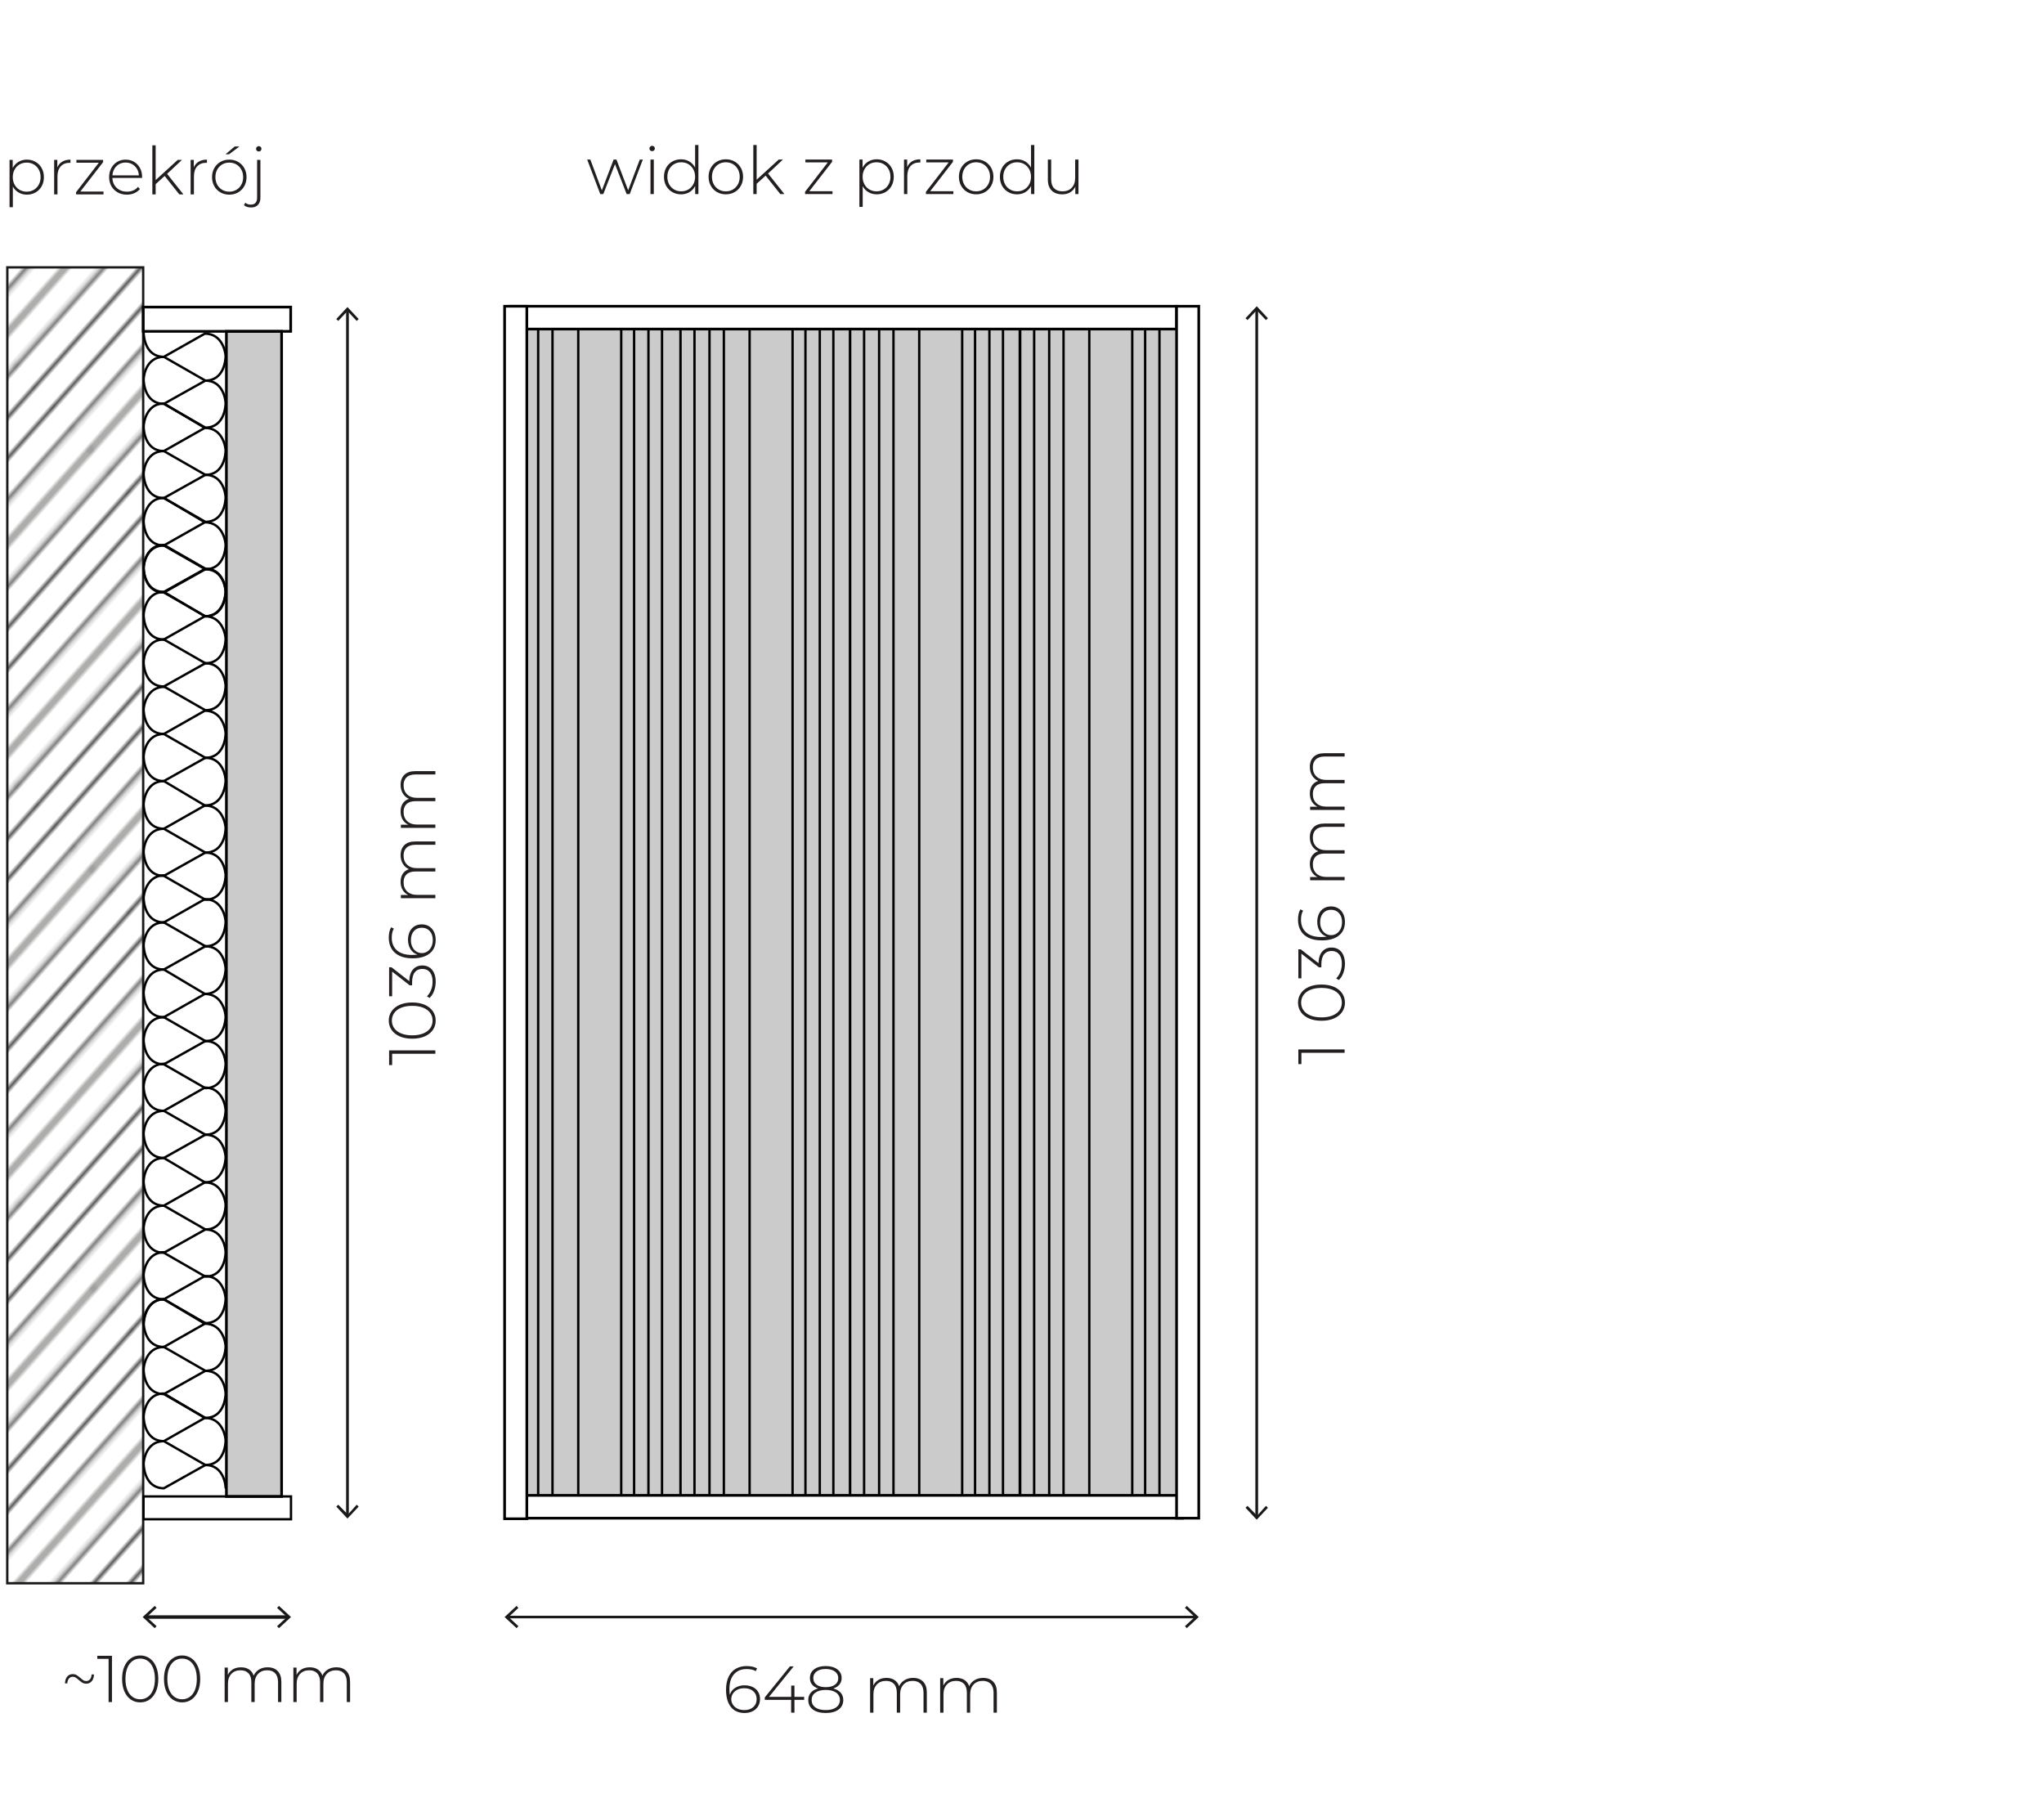 <?xml version="1.0" encoding="UTF-8"?>
<svg id="Warstwa_2" data-name="Warstwa 2" xmlns="http://www.w3.org/2000/svg" width="433" height="380" version="1.1" xmlns:xlink="http://www.w3.org/1999/xlink" viewBox="0 0 433 380">
  <defs>
    <clipPath id="clippath-6">
      <rect x="-47.138" y="55.503" width="68.116" height="290.671" fill="none" stroke-width="0"/>
    </clipPath>
    <clipPath id="clippath-7">
      <rect x="103.065" y="47.496" width="158.688" height="299.774" fill="none" stroke-width="0"/>
    </clipPath>
    <clipPath id="clippath-8">
      <rect x="103.065" y="47.496" width="158.688" height="299.774" fill="none" stroke-width="0"/>
    </clipPath>
    <clipPath id="clippath-9">
      <rect width="72" height="72" fill="none" stroke-width="0"/>
    </clipPath>
    <pattern id="Unnamed_Pattern_4" data-name="Unnamed Pattern 4" x="0" y="0" width="72" height="72" patternTransform="translate(12656.271 5078.932) rotate(-48.351) scale(.823) skewX(-6.656)" patternUnits="userSpaceOnUse" viewBox="0 0 72 72">
      <g>
        <rect width="72" height="72" fill="none" stroke-width="0"/>
        <g clip-path="url(#clippath-9)">
          <line x1="71.75" y1="68.399" x2="144.25" y2="68.399" fill="none" stroke="#1d1c1a" stroke-width=".72"/>
          <line x1="71.75" y1="54" x2="144.25" y2="54" fill="none" stroke="#1d1c1a" stroke-width=".72"/>
          <line x1="71.75" y1="39.601" x2="144.25" y2="39.601" fill="none" stroke="#1d1c1a" stroke-width=".72"/>
          <line x1="71.75" y1="25.2" x2="144.25" y2="25.2" fill="none" stroke="#1d1c1a" stroke-width=".72"/>
          <line x1="71.75" y1="10.8" x2="144.25" y2="10.8" fill="none" stroke="#1d1c1a" stroke-width=".72"/>
          <line x1="71.75" y1="61.2" x2="144.25" y2="61.2" fill="none" stroke="#1d1c1a" stroke-width=".72"/>
          <line x1="71.75" y1="46.8" x2="144.25" y2="46.8" fill="none" stroke="#1d1c1a" stroke-width=".72"/>
          <line x1="71.75" y1="32.4" x2="144.25" y2="32.4" fill="none" stroke="#1d1c1a" stroke-width=".72"/>
          <line x1="71.75" y1="18" x2="144.25" y2="18" fill="none" stroke="#1d1c1a" stroke-width=".72"/>
          <line x1="71.75" y1="3.601" x2="144.25" y2="3.601" fill="none" stroke="#1d1c1a" stroke-width=".72"/>
          <line x1="-.25" y1="68.399" x2="72.25" y2="68.399" fill="none" stroke="#1d1c1a" stroke-width=".72"/>
          <line x1="-.25" y1="54" x2="72.25" y2="54" fill="none" stroke="#1d1c1a" stroke-width=".72"/>
          <line x1="-.25" y1="39.601" x2="72.25" y2="39.601" fill="none" stroke="#1d1c1a" stroke-width=".72"/>
          <line x1="-.25" y1="25.2" x2="72.25" y2="25.2" fill="none" stroke="#1d1c1a" stroke-width=".72"/>
          <line x1="-.25" y1="10.8" x2="72.25" y2="10.8" fill="none" stroke="#1d1c1a" stroke-width=".72"/>
          <line x1="-.25" y1="61.2" x2="72.25" y2="61.2" fill="none" stroke="#1d1c1a" stroke-width=".72"/>
          <line x1="-.25" y1="46.8" x2="72.25" y2="46.8" fill="none" stroke="#1d1c1a" stroke-width=".72"/>
          <line x1="-.25" y1="32.4" x2="72.25" y2="32.4" fill="none" stroke="#1d1c1a" stroke-width=".72"/>
          <line x1="-.25" y1="18" x2="72.25" y2="18" fill="none" stroke="#1d1c1a" stroke-width=".72"/>
          <line x1="-.25" y1="3.601" x2="72.25" y2="3.601" fill="none" stroke="#1d1c1a" stroke-width=".72"/>
          <line x1="-72.25" y1="68.399" x2=".25" y2="68.399" fill="none" stroke="#1d1c1a" stroke-width=".72"/>
          <line x1="-72.25" y1="54" x2=".25" y2="54" fill="none" stroke="#1d1c1a" stroke-width=".72"/>
          <line x1="-72.25" y1="39.601" x2=".25" y2="39.601" fill="none" stroke="#1d1c1a" stroke-width=".72"/>
          <line x1="-72.25" y1="25.2" x2=".25" y2="25.2" fill="none" stroke="#1d1c1a" stroke-width=".72"/>
          <line x1="-72.25" y1="10.8" x2=".25" y2="10.8" fill="none" stroke="#1d1c1a" stroke-width=".72"/>
          <line x1="-72.25" y1="61.2" x2=".25" y2="61.2" fill="none" stroke="#1d1c1a" stroke-width=".72"/>
          <line x1="-72.25" y1="46.8" x2=".25" y2="46.8" fill="none" stroke="#1d1c1a" stroke-width=".72"/>
          <line x1="-72.25" y1="32.4" x2=".25" y2="32.4" fill="none" stroke="#1d1c1a" stroke-width=".72"/>
          <line x1="-72.25" y1="18" x2=".25" y2="18" fill="none" stroke="#1d1c1a" stroke-width=".72"/>
          <line x1="-72.25" y1="3.601" x2=".25" y2="3.601" fill="none" stroke="#1d1c1a" stroke-width=".72"/>
        </g>
      </g>
    </pattern>
  </defs>
  <g id="front">
    <g clip-path="url(#clippath-6)">
      <path d="M22.53,224.35h8.663v.628h-8.094v2.104h-.569v-2.732Z" fill="#000" stroke-width="0"/>
      <path d="M30.623,216.423h.569v5.921h-.445l-3.639-3.644c-.479-.476-.889-.798-1.231-.966s-.695-.253-1.058-.253c-.553,0-.986.187-1.3.561-.313.373-.47.913-.47,1.618,0,.542.083,1.016.248,1.422s.417.757.755,1.052l-.396.443c-.379-.328-.672-.745-.878-1.249-.207-.505-.31-1.077-.31-1.717,0-.846.206-1.519.619-2.019.413-.501.97-.751,1.671-.751.445,0,.871.099,1.275.295.404.197.875.566,1.411,1.108l3.181,3.175v-4.997Z" fill="#000" stroke-width="0"/>
      <g>
        <path d="M30.716,213.66c-.359.513-.868.911-1.528,1.194s-1.436.425-2.327.425-1.667-.142-2.327-.425-1.17-.682-1.529-1.194-.538-1.097-.538-1.754.179-1.24.538-1.754c.359-.513.869-.91,1.529-1.193s1.436-.425,2.327-.425,1.667.142,2.327.425,1.169.681,1.528,1.193c.359.514.539,1.098.539,1.754s-.18,1.241-.539,1.754ZM30.221,210.473c-.301-.414-.738-.736-1.312-.966-.574-.229-1.256-.345-2.048-.345s-1.475.115-2.048.345c-.573.229-1.011.552-1.312.966-.301.414-.452.893-.452,1.434s.151,1.02.452,1.435c.301.414.739.736,1.312.966.574.229,1.256.345,2.048.345s1.475-.115,2.048-.345c.573-.229,1.011-.552,1.312-.966.301-.415.452-.893.452-1.435s-.15-1.02-.452-1.434Z" fill="#000" stroke-width="0"/>
        <path d="M30.716,205.562c-.359.513-.868.911-1.528,1.194s-1.436.425-2.327.425-1.667-.142-2.327-.425-1.17-.682-1.529-1.194-.538-1.097-.538-1.754.179-1.24.538-1.754c.359-.513.869-.91,1.529-1.193s1.436-.425,2.327-.425,1.667.142,2.327.425,1.169.681,1.528,1.193c.359.514.539,1.098.539,1.754s-.18,1.241-.539,1.754ZM30.221,202.374c-.301-.414-.738-.736-1.312-.966-.574-.229-1.256-.345-2.048-.345s-1.475.115-2.048.345c-.573.229-1.011.552-1.312.966-.301.414-.452.893-.452,1.434s.151,1.02.452,1.435c.301.414.739.736,1.312.966.574.229,1.256.345,2.048.345s1.475-.115,2.048-.345c.573-.229,1.011-.552,1.312-.966.301-.415.452-.893.452-1.435s-.15-1.02-.452-1.434Z" fill="#000" stroke-width="0"/>
        <path d="M25.389,185.415c.47-.456,1.146-.683,2.029-.683h3.775v.615h-3.725c-.726,0-1.279.177-1.659.529-.379.353-.569.845-.569,1.477,0,.722.227,1.294.681,1.717.454.423,1.064.634,1.832.634h3.44v.616h-3.725c-.726,0-1.279.176-1.659.529-.379.353-.569.845-.569,1.477,0,.722.227,1.294.681,1.717.454.423,1.064.634,1.832.634h3.44v.615h-6.46v-.591h1.386c-.454-.213-.806-.531-1.058-.953-.251-.423-.377-.926-.377-1.508s.132-1.077.396-1.483c.264-.406.652-.695,1.163-.867-.478-.213-.858-.548-1.138-1.003-.281-.455-.421-.986-.421-1.594,0-.796.235-1.421.706-1.877Z" fill="#000" stroke-width="0"/>
        <path d="M25.389,172.319c.47-.456,1.146-.683,2.029-.683h3.775v.615h-3.725c-.726,0-1.279.177-1.659.529-.379.353-.569.845-.569,1.477,0,.722.227,1.294.681,1.717.454.423,1.064.634,1.832.634h3.44v.616h-3.725c-.726,0-1.279.176-1.659.529-.379.353-.569.845-.569,1.477,0,.722.227,1.294.681,1.717.454.422,1.064.634,1.832.634h3.44v.615h-6.46v-.591h1.386c-.454-.213-.806-.531-1.058-.954-.251-.423-.377-.925-.377-1.508s.132-1.077.396-1.483c.264-.406.652-.696,1.163-.868-.478-.213-.858-.548-1.138-1.003-.281-.455-.421-.986-.421-1.594,0-.796.235-1.421.706-1.877Z" fill="#000" stroke-width="0"/>
      </g>
    </g>
    <line x1="107.738" y1="342.517" x2="253.099" y2="342.517" fill="none" stroke="#191919" stroke-miterlimit="10" stroke-width=".545"/>
    <polygon points="109.426 344.873 109.82 344.451 107.738 342.517 109.82 340.583 109.426 340.163 106.892 342.517 109.426 344.873" fill="#191919" stroke-width="0"/>
    <polygon points="251.411 344.872 251.017 344.449 253.099 342.516 251.017 340.582 251.411 340.161 253.945 342.516 251.411 344.872" fill="#191919" stroke-width="0"/>
    <g clip-path="url(#clippath-7)">
      <g>
        <path d="M140.846,364.347c.438.209.776.509,1.014.897.238.39.356.838.356,1.346,0,.517-.123.971-.369,1.364-.246.394-.586.696-1.02.909-.435.214-.926.32-1.475.32-1.114,0-1.968-.379-2.562-1.137s-.891-1.817-.891-3.178c0-.95.158-1.755.473-2.415.315-.659.76-1.157,1.334-1.493.573-.336,1.245-.504,2.016-.504.811,0,1.462.147,1.954.442l-.258.504c-.41-.262-.975-.394-1.696-.394-.992,0-1.772.322-2.341.965-.57.644-.854,1.575-.854,2.796,0,.377.024.722.074,1.033.172-.558.506-.991,1.002-1.303.496-.312,1.075-.468,1.739-.468.565,0,1.067.104,1.506.313ZM140.962,368.083c.418-.372.627-.866.627-1.48s-.209-1.106-.627-1.476c-.418-.368-.987-.553-1.708-.553-.459,0-.871.091-1.235.271-.364.181-.647.426-.848.737-.201.312-.301.66-.301,1.045,0,.344.096.672.289.983.193.312.474.562.842.749.369.189.811.283,1.327.283.672,0,1.217-.187,1.635-.56Z" fill="#000" stroke-width="0"/>
        <path d="M145.461,360.519v8.604h-.627v-8.038h-2.102v-.565h2.729Z" fill="#000" stroke-width="0"/>
        <path d="M153.375,368.557v.565h-5.912v-.442l3.638-3.613c.475-.476.796-.883.965-1.224.167-.34.252-.689.252-1.051,0-.549-.187-.979-.56-1.29-.373-.312-.912-.468-1.616-.468-.541,0-1.014.082-1.419.246s-.756.414-1.051.75l-.442-.394c.328-.377.744-.668,1.248-.872.504-.205,1.075-.308,1.714-.308.844,0,1.516.205,2.016.614.5.41.75.963.75,1.659,0,.442-.098.865-.295,1.267-.196.401-.565.868-1.106,1.4l-3.171,3.159h4.99Z" fill="#000" stroke-width="0"/>
        <path d="M168.204,363.357c.455.467.682,1.139.682,2.016v3.749h-.615v-3.699c0-.722-.176-1.271-.528-1.647-.353-.377-.844-.565-1.475-.565-.721,0-1.292.226-1.714.676-.422.451-.633,1.058-.633,1.819v3.417h-.615v-3.699c0-.722-.176-1.271-.528-1.647-.353-.377-.844-.565-1.475-.565-.721,0-1.292.226-1.714.676-.422.451-.633,1.058-.633,1.819v3.417h-.615v-6.416h.59v1.377c.213-.451.531-.801.953-1.051s.924-.375,1.506-.375,1.075.131,1.481.393c.405.263.694.647.866,1.156.213-.476.547-.853,1.002-1.131.455-.278.985-.418,1.591-.418.795,0,1.42.233,1.875.7Z" fill="#000" stroke-width="0"/>
        <path d="M181.281,363.357c.455.467.682,1.139.682,2.016v3.749h-.615v-3.699c0-.722-.176-1.271-.528-1.647-.353-.377-.844-.565-1.475-.565-.721,0-1.292.226-1.714.676-.422.451-.633,1.058-.633,1.819v3.417h-.615v-3.699c0-.722-.176-1.271-.528-1.647-.353-.377-.844-.565-1.475-.565-.721,0-1.292.226-1.714.676-.422.451-.633,1.058-.633,1.819v3.417h-.615v-6.416h.59v1.377c.213-.451.531-.801.953-1.051s.924-.375,1.506-.375,1.075.131,1.481.393c.405.263.694.647.866,1.156.213-.476.547-.853,1.002-1.131.455-.278.985-.418,1.591-.418.795,0,1.42.233,1.875.7Z" fill="#000" stroke-width="0"/>
      </g>
      <path d="M-39.783,367.722h-1.807v2.385h-.614v-2.385h-4.904v-.455l4.67-5.764h.701l-4.584,5.666h4.13v-2.102h.602v2.102h1.807v.553Z" fill="#000" stroke-width="0"/>
      <g>
        <path d="M-37.331,365.946c.496.438.743,1.018.743,1.738,0,.484-.115.912-.344,1.285-.229.372-.572.665-1.026.878-.455.214-1.002.32-1.641.32-.623,0-1.208-.104-1.757-.313s-.975-.49-1.278-.842l.32-.479c.278.312.657.565,1.137.762s1.006.295,1.579.295c.762,0,1.348-.17,1.758-.51s.615-.805.615-1.396c0-.598-.209-1.064-.627-1.4s-1.045-.504-1.88-.504h-.541v-.455l2.544-3.257h-4.584v-.565h5.396v.442l-2.581,3.306c.95.025,1.673.257,2.169.695Z" fill="#000" stroke-width="0"/>
        <path d="M-21.612,364.342c.455.467.682,1.139.682,2.016v3.749h-.615v-3.699c0-.722-.176-1.271-.528-1.647-.353-.377-.844-.565-1.475-.565-.721,0-1.292.226-1.714.676-.422.451-.633,1.058-.633,1.819v3.417h-.615v-3.699c0-.722-.176-1.271-.528-1.647-.353-.377-.844-.565-1.475-.565-.721,0-1.292.226-1.714.676-.422.451-.633,1.058-.633,1.819v3.417h-.615v-6.416h.59v1.377c.213-.451.531-.801.953-1.051s.924-.375,1.506-.375,1.075.131,1.481.393c.405.263.694.647.866,1.156.213-.476.547-.853,1.002-1.131.455-.278.985-.418,1.591-.418.795,0,1.42.233,1.875.7Z" fill="#000" stroke-width="0"/>
        <path d="M-8.535,364.342c.455.467.682,1.139.682,2.016v3.749h-.615v-3.699c0-.722-.176-1.271-.528-1.647-.353-.377-.844-.565-1.475-.565-.721,0-1.292.226-1.714.676-.422.451-.633,1.058-.633,1.819v3.417h-.615v-3.699c0-.722-.176-1.271-.528-1.647-.353-.377-.844-.565-1.475-.565-.721,0-1.292.226-1.714.676-.422.451-.633,1.058-.633,1.819v3.417h-.615v-6.416h.59v1.377c.213-.451.531-.801.953-1.051s.924-.375,1.506-.375,1.075.131,1.481.393c.405.263.694.647.866,1.156.213-.476.547-.853,1.002-1.131.455-.278.985-.418,1.591-.418.795,0,1.42.233,1.875.7Z" fill="#000" stroke-width="0"/>
      </g>
      <path d="M-122.646,369.786v.565h-5.912v-.442l3.638-3.613c.475-.475.796-.883.965-1.223.167-.34.252-.69.252-1.051,0-.549-.187-.979-.56-1.291-.373-.312-.912-.467-1.616-.467-.541,0-1.014.082-1.419.246s-.756.413-1.051.749l-.442-.393c.328-.377.744-.668,1.248-.873s1.075-.308,1.714-.308c.844,0,1.516.205,2.016.615.5.409.75.963.75,1.659,0,.442-.098.864-.295,1.266-.196.401-.565.869-1.106,1.401l-3.171,3.158h4.99Z" fill="#000" stroke-width="0"/>
      <path d="M-119.886,369.879c-.512-.356-.909-.862-1.192-1.519-.283-.655-.424-1.426-.424-2.311s.142-1.654.424-2.311c.283-.655.68-1.161,1.192-1.518s1.096-.535,1.751-.535,1.239.179,1.751.535.91.862,1.192,1.518c.283.656.424,1.426.424,2.311s-.141,1.655-.424,2.311c-.283.656-.68,1.162-1.192,1.519s-1.096.534-1.751.534-1.239-.178-1.751-.534ZM-116.703,369.387c.414-.299.735-.733.965-1.303.229-.569.344-1.247.344-2.034s-.115-1.464-.344-2.034c-.229-.569-.551-1.003-.965-1.303-.414-.299-.891-.448-1.432-.448s-1.018.149-1.432.448c-.414.3-.735.733-.965,1.303-.229.57-.344,1.248-.344,2.034s.115,1.465.344,2.034.551,1.004.965,1.303c.414.3.891.449,1.432.449s1.018-.149,1.432-.449Z" fill="#000" stroke-width="0"/>
      <path d="M-113.219,366.775h3.159v.553h-3.159v-.553Z" fill="#000" stroke-width="0"/>
      <g>
        <path d="M-106.655,361.748v8.604h-.627v-8.038h-2.102v-.565h2.729Z" fill="#000" stroke-width="0"/>
        <path d="M-102.864,369.879c-.512-.356-.909-.862-1.192-1.519-.283-.655-.424-1.426-.424-2.311s.142-1.654.424-2.311c.283-.655.68-1.161,1.192-1.518s1.096-.535,1.751-.535,1.239.179,1.751.535.91.862,1.192,1.518c.283.656.424,1.426.424,2.311s-.141,1.655-.424,2.311c-.283.656-.68,1.162-1.192,1.519s-1.096.534-1.751.534-1.239-.178-1.751-.534ZM-99.68,369.387c.414-.299.735-.733.965-1.303.229-.569.344-1.247.344-2.034s-.115-1.464-.344-2.034c-.229-.569-.551-1.003-.965-1.303-.414-.299-.891-.448-1.432-.448s-1.018.149-1.432.448c-.414.3-.735.733-.965,1.303-.229.57-.344,1.248-.344,2.034s.115,1.465.344,2.034.551,1.004.965,1.303c.414.3.891.449,1.432.449s1.018-.149,1.432-.449Z" fill="#000" stroke-width="0"/>
        <path d="M-94.776,369.879c-.512-.356-.909-.862-1.192-1.519-.283-.655-.424-1.426-.424-2.311s.142-1.654.424-2.311c.283-.655.68-1.161,1.192-1.518s1.096-.535,1.751-.535,1.239.179,1.751.535.91.862,1.192,1.518c.283.656.424,1.426.424,2.311s-.141,1.655-.424,2.311c-.283.656-.68,1.162-1.192,1.519s-1.096.534-1.751.534-1.239-.178-1.751-.534ZM-91.593,369.387c.414-.299.735-.733.965-1.303.229-.569.344-1.247.344-2.034s-.115-1.464-.344-2.034c-.229-.569-.551-1.003-.965-1.303-.414-.299-.891-.448-1.432-.448s-1.018.149-1.432.448c-.414.3-.735.733-.965,1.303-.229.57-.344,1.248-.344,2.034s.115,1.465.344,2.034.551,1.004.965,1.303c.414.3.891.449,1.432.449s1.018-.149,1.432-.449Z" fill="#000" stroke-width="0"/>
        <path d="M-74.657,364.588c.455.467.682,1.139.682,2.016v3.748h-.615v-3.699c0-.721-.176-1.27-.528-1.646-.353-.377-.844-.565-1.475-.565-.721,0-1.292.225-1.714.676-.422.45-.633,1.057-.633,1.818v3.417h-.615v-3.699c0-.721-.176-1.27-.528-1.646-.353-.377-.844-.565-1.475-.565-.721,0-1.292.225-1.714.676-.422.45-.633,1.057-.633,1.818v3.417h-.615v-6.415h.59v1.376c.213-.45.531-.801.953-1.051s.924-.375,1.506-.375,1.075.132,1.481.394c.405.263.694.647.866,1.155.213-.475.547-.852,1.002-1.131.455-.278.985-.418,1.591-.418.795,0,1.42.233,1.875.701Z" fill="#000" stroke-width="0"/>
        <path d="M-61.58,364.588c.455.467.682,1.139.682,2.016v3.748h-.615v-3.699c0-.721-.176-1.27-.528-1.646-.353-.377-.844-.565-1.475-.565-.721,0-1.292.225-1.714.676-.422.45-.633,1.057-.633,1.818v3.417h-.615v-3.699c0-.721-.176-1.27-.528-1.646-.353-.377-.844-.565-1.475-.565-.721,0-1.292.225-1.714.676-.422.45-.633,1.057-.633,1.818v3.417h-.615v-6.415h.59v1.376c.213-.45.531-.801.953-1.051s.924-.375,1.506-.375,1.075.132,1.481.394c.405.263.694.647.866,1.155.213-.475.547-.852,1.002-1.131.455-.278.985-.418,1.591-.418.795,0,1.42.233,1.875.701Z" fill="#000" stroke-width="0"/>
      </g>
    </g>
    <g clip-path="url(#clippath-8)">
      <path d="M-8.688,225.848H-.084v.627h-8.038v2.102h-.565v-2.729Z" fill="#000" stroke-width="0"/>
      <path d="M-.649,217.932H-.084v5.911h-.442l-3.613-3.638c-.475-.476-.883-.797-1.223-.965-.34-.168-.69-.252-1.051-.252-.549,0-.979.187-1.291.56-.312.372-.467.911-.467,1.616,0,.54.082,1.014.246,1.419.164.406.414.756.75,1.051l-.393.442c-.377-.327-.668-.743-.873-1.247-.205-.504-.308-1.075-.308-1.715,0-.844.205-1.516.615-2.016.41-.499.963-.749,1.659-.749.442,0,.865.098,1.266.295.401.196.869.564,1.401,1.105l3.159,3.171v-4.989Z" fill="#000" stroke-width="0"/>
      <g>
        <path d="M-.557,215.176c-.356.512-.862.909-1.518,1.191-.655.283-1.426.425-2.311.425s-1.655-.142-2.311-.425c-.655-.282-1.162-.68-1.518-1.191-.356-.513-.535-1.097-.535-1.752s.178-1.239.535-1.751c.356-.513.863-.91,1.518-1.192.656-.283,1.426-.424,2.311-.424s1.655.141,2.311.424c.656.282,1.162.68,1.518,1.192.356.512.535,1.096.535,1.751s-.178,1.239-.535,1.752ZM-1.049,211.992c-.299-.414-.733-.735-1.303-.965s-1.248-.344-2.034-.344-1.464.114-2.034.344c-.569.229-1.003.551-1.303.965-.299.414-.449.891-.449,1.432s.15,1.019.449,1.432c.299.414.733.735,1.303.965.57.229,1.248.345,2.034.345s1.465-.115,2.034-.345,1.004-.551,1.303-.965c.299-.413.449-.891.449-1.432s-.149-1.018-.449-1.432Z" fill="#000" stroke-width="0"/>
        <path d="M-.557,207.089c-.356.512-.862.909-1.518,1.191-.655.283-1.426.425-2.311.425s-1.655-.142-2.311-.425c-.655-.282-1.162-.68-1.518-1.191-.356-.513-.535-1.097-.535-1.752s.178-1.239.535-1.751c.356-.513.863-.91,1.518-1.192.656-.283,1.426-.424,2.311-.424s1.655.141,2.311.424c.656.282,1.162.68,1.518,1.192.356.512.535,1.096.535,1.751s-.178,1.239-.535,1.752ZM-1.049,203.905c-.299-.414-.733-.735-1.303-.965s-1.248-.344-2.034-.344-1.464.114-2.034.344c-.569.229-1.003.551-1.303.965-.299.414-.449.891-.449,1.432s.15,1.019.449,1.432c.299.414.733.735,1.303.965.57.229,1.248.345,2.034.345s1.465-.115,2.034-.345,1.004-.551,1.303-.965c.299-.413.449-.891.449-1.432s-.149-1.018-.449-1.432Z" fill="#000" stroke-width="0"/>
        <path d="M-5.848,186.969c.467-.455,1.139-.682,2.016-.682H-.084v.615h-3.699c-.721,0-1.27.176-1.647.528-.377.353-.565.844-.565,1.475,0,.721.225,1.292.676,1.714.451.422,1.057.633,1.819.633H-.084v.615h-3.699c-.721,0-1.27.176-1.647.528s-.565.844-.565,1.475c0,.721.225,1.293.676,1.715s1.057.633,1.819.633H-.084v.614h-6.416v-.59h1.376c-.451-.213-.801-.53-1.051-.952s-.375-.924-.375-1.506.131-1.075.393-1.481c.263-.405.647-.694,1.156-.866-.475-.213-.852-.547-1.131-1.001-.278-.455-.418-.985-.418-1.591,0-.795.233-1.42.701-1.875Z" fill="#000" stroke-width="0"/>
        <path d="M-5.848,173.892c.467-.455,1.139-.682,2.016-.682H-.084v.615h-3.699c-.721,0-1.27.176-1.647.528-.377.353-.565.844-.565,1.475,0,.721.225,1.292.676,1.714s1.057.633,1.819.633H-.084v.615h-3.699c-.721,0-1.27.176-1.647.528-.377.353-.565.844-.565,1.475,0,.721.225,1.292.676,1.714s1.057.633,1.819.633H-.084v.615h-6.416v-.59h1.376c-.451-.213-.801-.531-1.051-.953s-.375-.924-.375-1.506.131-1.075.393-1.481c.263-.405.647-.694,1.156-.866-.475-.213-.852-.547-1.131-1.002-.278-.455-.418-.985-.418-1.591,0-.795.233-1.42.701-1.875Z" fill="#000" stroke-width="0"/>
      </g>
      <path d="M266.377,224.839h8.604v.627h-8.038v2.102h-.565v-2.729Z" fill="#000" stroke-width="0"/>
      <path d="M274.415,216.928h.565v5.911h-.442l-3.613-3.638c-.475-.476-.883-.797-1.223-.965s-.69-.252-1.051-.252c-.549,0-.979.187-1.291.56-.312.372-.467.911-.467,1.616,0,.54.082,1.014.246,1.419.164.406.413.756.749,1.051l-.393.442c-.377-.327-.668-.743-.873-1.247s-.308-1.075-.308-1.715c0-.844.205-1.516.615-2.016.409-.499.963-.749,1.659-.749.442,0,.864.098,1.266.295.401.196.869.564,1.401,1.105l3.158,3.171v-4.989Z" fill="#000" stroke-width="0"/>
      <g>
        <path d="M274.507,214.161c-.356.512-.862.909-1.519,1.191-.655.283-1.426.425-2.311.425s-1.654-.142-2.311-.425c-.655-.282-1.161-.68-1.518-1.191-.356-.513-.535-1.097-.535-1.752s.179-1.239.535-1.751c.356-.513.862-.91,1.518-1.192.656-.283,1.426-.424,2.311-.424s1.655.141,2.311.424c.656.282,1.162.68,1.519,1.192.356.512.534,1.096.534,1.751s-.178,1.239-.534,1.752ZM274.015,210.978c-.299-.414-.733-.735-1.303-.965s-1.247-.344-2.034-.344-1.464.114-2.034.344c-.569.229-1.003.551-1.303.965-.299.414-.448.891-.448,1.432s.149,1.019.448,1.432c.3.414.733.735,1.303.965.57.229,1.248.345,2.034.345s1.465-.115,2.034-.345,1.004-.551,1.303-.965c.3-.413.449-.891.449-1.432s-.149-1.018-.449-1.432Z" fill="#000" stroke-width="0"/>
        <path d="M274.507,206.074c-.356.512-.862.909-1.519,1.191-.655.283-1.426.425-2.311.425s-1.654-.142-2.311-.425c-.655-.282-1.161-.68-1.518-1.191-.356-.513-.535-1.097-.535-1.752s.179-1.239.535-1.751c.356-.513.862-.91,1.518-1.192.656-.283,1.426-.424,2.311-.424s1.655.141,2.311.424c.656.282,1.162.68,1.519,1.192.356.512.534,1.096.534,1.751s-.178,1.239-.534,1.752ZM274.015,202.891c-.299-.414-.733-.735-1.303-.965s-1.247-.344-2.034-.344-1.464.114-2.034.344c-.569.229-1.003.551-1.303.965-.299.414-.448.891-.448,1.432s.149,1.019.448,1.432c.3.414.733.735,1.303.965.57.229,1.248.345,2.034.345s1.465-.115,2.034-.345,1.004-.551,1.303-.965c.3-.413.449-.891.449-1.432s-.149-1.018-.449-1.432Z" fill="#000" stroke-width="0"/>
        <path d="M269.216,185.955c.467-.455,1.139-.682,2.016-.682h3.748v.615h-3.699c-.721,0-1.27.176-1.646.528-.377.353-.565.844-.565,1.475,0,.721.225,1.292.676,1.714.45.422,1.057.633,1.818.633h3.417v.615h-3.699c-.721,0-1.27.176-1.646.528s-.565.844-.565,1.475c0,.721.225,1.293.676,1.715.45.422,1.057.633,1.818.633h3.417v.614h-6.415v-.59h1.376c-.45-.213-.801-.53-1.051-.952s-.375-.924-.375-1.506.132-1.075.394-1.481c.263-.405.647-.694,1.155-.866-.475-.213-.852-.547-1.131-1.002-.278-.455-.418-.985-.418-1.591,0-.795.233-1.42.701-1.875Z" fill="#000" stroke-width="0"/>
        <path d="M269.216,172.877c.467-.455,1.139-.682,2.016-.682h3.748v.615h-3.699c-.721,0-1.27.176-1.646.528-.377.353-.565.844-.565,1.475,0,.721.225,1.292.676,1.714.45.422,1.057.633,1.818.633h3.417v.615h-3.699c-.721,0-1.27.176-1.646.528-.377.353-.565.844-.565,1.475,0,.721.225,1.292.676,1.714.45.422,1.057.633,1.818.633h3.417v.615h-6.415v-.59h1.376c-.45-.213-.801-.531-1.051-.953s-.375-.924-.375-1.506.132-1.075.394-1.481c.263-.405.647-.694,1.155-.866-.475-.213-.852-.547-1.131-1.002-.278-.455-.418-.985-.418-1.591,0-.795.233-1.42.701-1.875Z" fill="#000" stroke-width="0"/>
      </g>
    </g>
    <g>
      <rect x="107.866" y="68.497" width="36.295" height="250.154" fill="#cccbcb" stroke="#000" stroke-miterlimit="10" stroke-width=".502"/>
      <line x1="140.241" y1="318.495" x2="140.241" y2="68.498" fill="none" stroke="#000" stroke-miterlimit="10" stroke-width=".502"/>
      <line x1="137.365" y1="68.497" x2="137.365" y2="318.652" fill="none" stroke="#000" stroke-miterlimit="10" stroke-width=".502"/>
      <line x1="134.328" y1="68.497" x2="134.328" y2="318.652" fill="none" stroke="#000" stroke-miterlimit="10" stroke-width=".502"/>
      <line x1="122.499" y1="68.497" x2="122.499" y2="318.558" fill="none" stroke="#000" stroke-miterlimit="10" stroke-width=".502"/>
      <line x1="131.598" y1="68.497" x2="131.598" y2="318.652" fill="none" stroke="#000" stroke-miterlimit="10" stroke-width=".502"/>
      <line x1="117.043" y1="68.497" x2="117.043" y2="318.495" fill="none" stroke="#000" stroke-miterlimit="10" stroke-width=".502"/>
      <line x1="114.005" y1="68.497" x2="114.005" y2="318.527" fill="none" stroke="#000" stroke-miterlimit="10" stroke-width=".502"/>
      <line x1="110.823" y1="68.497" x2="110.823" y2="318.527" fill="none" stroke="#000" stroke-miterlimit="10" stroke-width=".502"/>
      <rect x="144.163" y="68.497" width="35.93" height="250.154" fill="#cccbcb" stroke-width="0"/>
      <rect x="144.161" y="68.494" width="35.932" height="250.156" fill="none" stroke="#000" stroke-miterlimit="10" stroke-width=".502"/>
      <line x1="176.538" y1="318.495" x2="176.538" y2="68.498" fill="none" stroke="#000" stroke-miterlimit="10" stroke-width=".502"/>
      <line x1="173.662" y1="68.497" x2="173.662" y2="318.652" fill="none" stroke="#000" stroke-miterlimit="10" stroke-width=".502"/>
      <line x1="170.626" y1="68.497" x2="170.626" y2="318.652" fill="none" stroke="#000" stroke-miterlimit="10" stroke-width=".502"/>
      <line x1="158.797" y1="68.497" x2="158.797" y2="318.558" fill="none" stroke="#000" stroke-miterlimit="10" stroke-width=".502"/>
      <line x1="167.896" y1="68.497" x2="167.896" y2="318.652" fill="none" stroke="#000" stroke-miterlimit="10" stroke-width=".502"/>
      <line x1="153.341" y1="68.497" x2="153.341" y2="318.495" fill="none" stroke="#000" stroke-miterlimit="10" stroke-width=".502"/>
      <line x1="150.301" y1="68.497" x2="150.301" y2="318.527" fill="none" stroke="#000" stroke-miterlimit="10" stroke-width=".502"/>
      <line x1="147.118" y1="68.497" x2="147.118" y2="318.527" fill="none" stroke="#000" stroke-miterlimit="10" stroke-width=".502"/>
      <rect x="180.093" y="68.497" width="35.933" height="250.154" fill="#cccbcb" stroke-width="0"/>
      <rect x="180.097" y="68.494" width="35.929" height="250.156" fill="none" stroke="#000" stroke-miterlimit="10" stroke-width=".502"/>
      <line x1="212.471" y1="318.495" x2="212.471" y2="68.498" fill="none" stroke="#000" stroke-miterlimit="10" stroke-width=".502"/>
      <line x1="209.596" y1="68.497" x2="209.596" y2="318.652" fill="none" stroke="#000" stroke-miterlimit="10" stroke-width=".502"/>
      <line x1="206.555" y1="68.497" x2="206.555" y2="318.652" fill="none" stroke="#000" stroke-miterlimit="10" stroke-width=".502"/>
      <line x1="194.73" y1="68.497" x2="194.73" y2="318.558" fill="none" stroke="#000" stroke-miterlimit="10" stroke-width=".502"/>
      <line x1="203.828" y1="68.497" x2="203.828" y2="318.652" fill="none" stroke="#000" stroke-miterlimit="10" stroke-width=".502"/>
      <line x1="189.273" y1="68.497" x2="189.273" y2="318.495" fill="none" stroke="#000" stroke-miterlimit="10" stroke-width=".502"/>
      <line x1="186.233" y1="68.497" x2="186.233" y2="318.527" fill="none" stroke="#000" stroke-miterlimit="10" stroke-width=".502"/>
      <line x1="183.05" y1="68.497" x2="183.05" y2="318.527" fill="none" stroke="#000" stroke-miterlimit="10" stroke-width=".502"/>
      <rect x="216.119" y="68.497" width="35.933" height="250.154" fill="#cccbcb" stroke-width="0"/>
      <rect x="216.119" y="68.494" width="35.933" height="250.156" fill="none" stroke="#000" stroke-miterlimit="10" stroke-width=".502"/>
      <line x1="245.621" y1="68.497" x2="245.621" y2="318.652" fill="none" stroke="#000" stroke-miterlimit="10" stroke-width=".502"/>
      <line x1="242.585" y1="68.497" x2="242.585" y2="318.652" fill="none" stroke="#000" stroke-miterlimit="10" stroke-width=".502"/>
      <line x1="230.756" y1="68.497" x2="230.756" y2="318.558" fill="none" stroke="#000" stroke-miterlimit="10" stroke-width=".502"/>
      <line x1="239.855" y1="68.497" x2="239.855" y2="318.652" fill="none" stroke="#000" stroke-miterlimit="10" stroke-width=".502"/>
      <line x1="225.299" y1="68.497" x2="225.299" y2="318.495" fill="none" stroke="#000" stroke-miterlimit="10" stroke-width=".502"/>
      <line x1="222.262" y1="68.497" x2="222.262" y2="318.527" fill="none" stroke="#000" stroke-miterlimit="10" stroke-width=".502"/>
      <line x1="219.076" y1="68.497" x2="219.076" y2="318.527" fill="none" stroke="#000" stroke-miterlimit="10" stroke-width=".502"/>
    </g>
    <g>
      <path d="M136.176,33.798l-2.772,7.308h-.658l-2.464-6.342-2.478,6.342h-.644l-2.772-7.308h.672l2.436,6.524,2.492-6.524h.602l2.478,6.51,2.464-6.51h.644Z" fill="#231f20" stroke-width="0"/>
      <path d="M137.744,31.859c-.112-.107-.168-.24-.168-.399s.056-.294.168-.406c.112-.112.247-.168.406-.168s.294.054.406.161c.112.107.168.241.168.399,0,.159-.056.294-.168.406-.112.112-.248.168-.406.168s-.294-.054-.406-.161ZM137.8,33.798h.7v7.308h-.7v-7.308Z" fill="#231f20" stroke-width="0"/>
      <path d="M147.95,30.718v10.388h-.686v-1.722c-.29.569-.695,1.008-1.218,1.316-.523.308-1.116.462-1.778.462-.681,0-1.297-.159-1.848-.476-.551-.317-.982-.756-1.295-1.316-.312-.56-.469-1.199-.469-1.918s.156-1.36.469-1.925c.313-.564.745-1.003,1.295-1.316.55-.312,1.167-.469,1.848-.469.653,0,1.239.154,1.757.462.518.308.926.737,1.225,1.288v-4.774h.7ZM145.815,40.14c.443-.261.793-.625,1.05-1.092.256-.466.385-.999.385-1.596s-.128-1.129-.385-1.596c-.257-.467-.607-.831-1.05-1.092-.444-.261-.945-.392-1.505-.392s-1.062.131-1.505.392-.793.625-1.05,1.092c-.257.467-.385.999-.385,1.596s.128,1.129.385,1.596c.256.467.606.831,1.05,1.092s.945.392,1.505.392,1.062-.13,1.505-.392Z" fill="#231f20" stroke-width="0"/>
      <path d="M151.891,40.686c-.556-.317-.992-.758-1.309-1.323-.317-.564-.476-1.202-.476-1.911s.159-1.346.476-1.911c.317-.564.753-1.006,1.309-1.323.555-.317,1.178-.476,1.869-.476s1.314.159,1.869.476c.555.317.992.759,1.309,1.323.317.565.476,1.202.476,1.911s-.159,1.346-.476,1.911c-.317.565-.754,1.006-1.309,1.323s-1.178.476-1.869.476-1.313-.159-1.869-.476ZM155.265,40.14c.443-.261.793-.625,1.05-1.092.256-.466.385-.999.385-1.596s-.128-1.129-.385-1.596c-.257-.467-.607-.831-1.05-1.092-.444-.261-.945-.392-1.505-.392s-1.062.131-1.505.392-.793.625-1.05,1.092c-.257.467-.385.999-.385,1.596s.128,1.129.385,1.596c.256.467.606.831,1.05,1.092s.945.392,1.505.392,1.062-.13,1.505-.392Z" fill="#231f20" stroke-width="0"/>
      <path d="M162.188,37.2l-1.904,1.736v2.17h-.7v-10.388h.7v7.35l4.676-4.27h.896l-3.15,2.954,3.458,4.354h-.868l-3.108-3.906Z" fill="#231f20" stroke-width="0"/>
      <path d="M176.355,40.504v.602h-5.81v-.476l4.816-6.23h-4.746v-.602h5.656v.476l-4.83,6.23h4.914Z" fill="#231f20" stroke-width="0"/>
      <path d="M187.569,34.218c.551.317.982.756,1.295,1.316.312.56.469,1.199.469,1.918s-.157,1.36-.469,1.925c-.312.565-.744,1.003-1.295,1.316-.551.313-1.167.469-1.848.469-.644,0-1.227-.152-1.75-.455-.522-.303-.929-.726-1.218-1.267v4.382h-.7v-10.024h.672v1.722c.29-.56.698-.996,1.225-1.309.527-.312,1.118-.469,1.771-.469.681,0,1.297.159,1.848.476ZM187.191,40.14c.448-.261.8-.625,1.057-1.092.256-.466.385-.999.385-1.596s-.128-1.129-.385-1.596c-.257-.467-.609-.831-1.057-1.092-.448-.261-.952-.392-1.512-.392s-1.062.131-1.505.392-.793.625-1.05,1.092c-.257.467-.385.999-.385,1.596s.128,1.129.385,1.596c.256.467.606.831,1.05,1.092s.945.392,1.505.392,1.064-.13,1.512-.392Z" fill="#231f20" stroke-width="0"/>
      <path d="M193.225,34.169c.476-.285,1.055-.427,1.736-.427v.686l-.168-.014c-.812,0-1.447.254-1.904.763-.458.509-.686,1.216-.686,2.121v3.808h-.7v-7.308h.672v1.596c.224-.532.574-.94,1.05-1.225Z" fill="#231f20" stroke-width="0"/>
      <path d="M201.961,40.504v.602h-5.81v-.476l4.816-6.23h-4.746v-.602h5.656v.476l-4.83,6.23h4.914Z" fill="#231f20" stroke-width="0"/>
      <path d="M204.922,40.686c-.556-.317-.992-.758-1.309-1.323-.317-.564-.476-1.202-.476-1.911s.159-1.346.476-1.911c.317-.564.753-1.006,1.309-1.323.555-.317,1.178-.476,1.869-.476s1.314.159,1.869.476c.555.317.992.759,1.309,1.323.317.565.476,1.202.476,1.911s-.159,1.346-.476,1.911c-.317.565-.754,1.006-1.309,1.323s-1.178.476-1.869.476-1.313-.159-1.869-.476ZM208.296,40.14c.443-.261.793-.625,1.05-1.092.256-.466.385-.999.385-1.596s-.128-1.129-.385-1.596c-.257-.467-.607-.831-1.05-1.092-.444-.261-.945-.392-1.505-.392s-1.062.131-1.505.392-.793.625-1.05,1.092c-.257.467-.385.999-.385,1.596s.128,1.129.385,1.596c.256.467.606.831,1.05,1.092s.945.392,1.505.392,1.062-.13,1.505-.392Z" fill="#231f20" stroke-width="0"/>
      <path d="M219.11,30.718v10.388h-.686v-1.722c-.29.569-.695,1.008-1.218,1.316-.523.308-1.116.462-1.778.462-.681,0-1.297-.159-1.848-.476-.551-.317-.982-.756-1.295-1.316-.312-.56-.469-1.199-.469-1.918s.156-1.36.469-1.925c.313-.564.745-1.003,1.295-1.316.55-.312,1.167-.469,1.848-.469.653,0,1.239.154,1.757.462.519.308.926.737,1.225,1.288v-4.774h.7ZM216.976,40.14c.443-.261.792-.625,1.049-1.092.257-.466.385-.999.385-1.596s-.128-1.129-.385-1.596-.606-.831-1.049-1.092c-.444-.261-.945-.392-1.505-.392s-1.062.131-1.505.392-.793.625-1.05,1.092c-.257.467-.385.999-.385,1.596s.128,1.129.385,1.596c.256.467.606.831,1.05,1.092s.945.392,1.505.392,1.062-.13,1.505-.392Z" fill="#231f20" stroke-width="0"/>
      <path d="M228.462,33.798v7.308h-.672v-1.568c-.242.513-.602.912-1.078,1.197-.476.285-1.035.427-1.68.427-.952,0-1.698-.266-2.24-.798-.541-.532-.812-1.297-.812-2.296v-4.27h.7v4.214c0,.822.21,1.447.63,1.876s1.013.644,1.777.644c.821,0,1.473-.256,1.953-.77.48-.513.722-1.204.722-2.072v-3.892h.699Z" fill="#231f20" stroke-width="0"/>
    </g>
    <g>
      <path d="M159.44,357.334c.5.238.884.579,1.155,1.022.271.443.406.954.406,1.533,0,.588-.14,1.105-.42,1.554-.28.448-.667.793-1.162,1.036-.495.242-1.055.363-1.68.363-1.27,0-2.243-.432-2.919-1.295-.677-.863-1.015-2.069-1.015-3.619,0-1.082.18-1.999.539-2.751.359-.751.866-1.317,1.519-1.7.653-.383,1.418-.574,2.296-.574.924,0,1.666.168,2.226.504l-.294.574c-.467-.299-1.111-.448-1.932-.448-1.129,0-2.019.366-2.667,1.099-.649.733-.973,1.795-.973,3.186,0,.43.028.821.084,1.176.196-.635.576-1.129,1.141-1.484.564-.354,1.225-.531,1.981-.531.644,0,1.216.119,1.715.356ZM159.574,361.59c.476-.424.714-.986.714-1.687s-.238-1.26-.714-1.68c-.476-.421-1.125-.631-1.946-.631-.522,0-.992.104-1.407.309-.416.205-.737.485-.966.84-.229.354-.343.751-.343,1.19,0,.392.109.765.329,1.119.219.355.539.64.959.854s.924.322,1.512.322c.766,0,1.386-.213,1.862-.638Z" fill="#231f20" stroke-width="0"/>
      <path d="M170.354,360.058h-2.058v2.716h-.7v-2.716h-5.586v-.519l5.32-6.565h.798l-5.222,6.453h4.704v-2.394h.686v2.394h2.058v.631Z" fill="#231f20" stroke-width="0"/>
      <path d="M178.088,358.545c.369.42.553.934.553,1.54,0,.859-.331,1.533-.994,2.023-.663.49-1.573.734-2.73.734-1.148,0-2.051-.244-2.709-.734-.658-.49-.987-1.164-.987-2.023,0-.616.18-1.132.539-1.547s.875-.712,1.547-.889c-.56-.187-.989-.467-1.288-.84-.299-.374-.448-.831-.448-1.372,0-.784.303-1.402.91-1.855.606-.452,1.418-.679,2.436-.679s1.834.229,2.45.686c.616.458.924,1.074.924,1.849,0,.531-.152.986-.455,1.364-.304.379-.74.661-1.309.848.672.177,1.192.476,1.561.896ZM177.129,361.653c.532-.383.798-.905.798-1.568,0-.653-.266-1.171-.798-1.554-.532-.383-1.27-.574-2.212-.574-.934,0-1.664.191-2.191.574-.528.383-.791.9-.791,1.554,0,.663.261,1.186.784,1.568.522.383,1.255.574,2.198.574s1.68-.191,2.212-.574ZM172.979,356.852c.462.345,1.108.518,1.939.518s1.481-.17,1.953-.511.707-.806.707-1.394c0-.597-.24-1.07-.721-1.421-.481-.35-1.127-.524-1.939-.524s-1.454.173-1.925.518c-.471.346-.707.817-.707,1.414,0,.588.231,1.055.693,1.4Z" fill="#231f20" stroke-width="0"/>
      <path d="M195.561,356.207c.518.532.777,1.298.777,2.296v4.271h-.7v-4.214c0-.821-.201-1.447-.602-1.876-.401-.43-.961-.645-1.68-.645-.822,0-1.473.257-1.953.771-.481.513-.721,1.204-.721,2.071v3.893h-.7v-4.214c0-.821-.201-1.447-.602-1.876-.401-.43-.961-.645-1.68-.645-.821,0-1.472.257-1.953.771-.48.513-.721,1.204-.721,2.071v3.893h-.7v-7.309h.672v1.568c.243-.514.604-.912,1.085-1.197.48-.284,1.052-.427,1.715-.427s1.225.149,1.687.448.791.737.987,1.315c.243-.541.623-.971,1.141-1.288.518-.316,1.122-.476,1.813-.476.905,0,1.617.266,2.135.798Z" fill="#231f20" stroke-width="0"/>
      <path d="M210.4,356.207c.518.532.777,1.298.777,2.296v4.271h-.7v-4.214c0-.821-.201-1.447-.602-1.876-.401-.43-.961-.645-1.68-.645-.822,0-1.473.257-1.953.771-.481.513-.721,1.204-.721,2.071v3.893h-.7v-4.214c0-.821-.201-1.447-.602-1.876-.401-.43-.961-.645-1.68-.645-.821,0-1.472.257-1.953.771-.48.513-.721,1.204-.721,2.071v3.893h-.7v-7.309h.672v1.568c.243-.514.604-.912,1.085-1.197.48-.284,1.052-.427,1.715-.427s1.225.149,1.687.448.791.737.987,1.315c.243-.541.623-.971,1.141-1.288.518-.316,1.122-.476,1.813-.476.905,0,1.617.266,2.135.798Z" fill="#231f20" stroke-width="0"/>
    </g>
    <g>
      <g id="arrow2">
        <polygon points="266.223 65.717 264.275 67.799 263.851 67.406 266.223 64.869 268.596 67.407 268.171 67.802 266.223 65.717" fill="#191919" stroke-width="0"/>
        <line x1="266.224" y1="65.598" x2="266.224" y2="321.176" fill="none" stroke="#191919" stroke-miterlimit="10" stroke-width=".579"/>
        <polygon points="263.851 319.365 264.276 318.971 266.317 321.055 268.172 318.973 268.597 319.366 266.221 321.903 263.851 319.365" fill="#191919" stroke-width="0"/>
      </g>
      <g>
        <path d="M275.043,222.289h9.8v.714h-9.156v2.395h-.644v-3.108Z" fill="#231f20" stroke-width="0"/>
        <path d="M284.304,214.373c-.406.583-.982,1.035-1.729,1.357-.746.322-1.624.483-2.632.483s-1.885-.161-2.632-.483-1.323-.774-1.729-1.357c-.405-.584-.608-1.249-.608-1.995s.203-1.412.608-1.995c.406-.583.982-1.036,1.729-1.358.747-.321,1.624-.482,2.632-.482s1.886.161,2.632.482c.747.322,1.323.775,1.729,1.358s.608,1.248.608,1.995-.202,1.411-.608,1.995ZM283.743,210.747c-.34-.472-.835-.838-1.483-1.1-.648-.261-1.421-.392-2.317-.392s-1.668.131-2.316.392c-.649.262-1.144.628-1.484,1.1-.341.471-.511,1.015-.511,1.631s.17,1.159.511,1.631.835.838,1.484,1.099c.648.262,1.421.393,2.316.393s1.669-.131,2.317-.393c.648-.261,1.144-.627,1.483-1.099.341-.472.512-1.016.512-1.631s-.171-1.16-.512-1.631Z" fill="#231f20" stroke-width="0"/>
        <path d="M280.104,201.549c.499-.564,1.16-.847,1.981-.847.551,0,1.038.131,1.463.392.425.262.758.651,1.001,1.169.242.518.363,1.141.363,1.869,0,.709-.118,1.377-.356,2.002s-.558,1.11-.959,1.456l-.546-.364c.354-.317.644-.749.868-1.295.224-.546.336-1.146.336-1.799,0-.868-.194-1.535-.581-2.002-.388-.467-.917-.7-1.589-.7-.682,0-1.214.238-1.597.714-.383.477-.574,1.19-.574,2.143v.615h-.518l-3.71-2.897v5.222h-.644v-6.146h.504l3.766,2.939c.028-1.082.292-1.906.791-2.471Z" fill="#231f20" stroke-width="0"/>
        <path d="M279.403,193.555c.238-.499.579-.884,1.022-1.155.443-.271.954-.405,1.533-.405.588,0,1.105.14,1.554.42.448.279.793.667,1.036,1.162.242.494.363,1.055.363,1.68,0,1.27-.432,2.242-1.295,2.919s-2.069,1.015-3.619,1.015c-1.082,0-1.999-.18-2.751-.539-.751-.358-1.317-.865-1.7-1.519s-.574-1.419-.574-2.296c0-.924.168-1.666.504-2.227l.574.294c-.299.467-.448,1.111-.448,1.933,0,1.129.366,2.019,1.099,2.667.733.648,1.795.973,3.186.973.43,0,.821-.028,1.176-.084-.635-.196-1.129-.576-1.484-1.141-.354-.564-.531-1.226-.531-1.981,0-.644.119-1.216.356-1.715ZM283.659,193.422c-.424-.477-.986-.714-1.687-.714s-1.26.237-1.68.714c-.421.476-.631,1.125-.631,1.946,0,.522.104.991.309,1.406.205.416.485.737.84.966.354.229.751.344,1.19.344.392,0,.765-.109,1.119-.329.355-.22.64-.539.854-.959s.322-.924.322-1.512c0-.766-.213-1.387-.638-1.862Z" fill="#231f20" stroke-width="0"/>
        <path d="M278.276,175.215c.532-.518,1.298-.777,2.296-.777h4.271v.7h-4.214c-.821,0-1.447.201-1.876.602-.43.401-.645.961-.645,1.68,0,.822.257,1.473.771,1.953.513.481,1.204.721,2.071.721h3.893v.7h-4.214c-.821,0-1.447.201-1.876.602-.43.401-.645.961-.645,1.68,0,.821.257,1.472.771,1.953.513.48,1.204.721,2.071.721h3.893v.7h-7.309v-.672h1.568c-.514-.243-.912-.604-1.197-1.085-.284-.48-.427-1.052-.427-1.715s.149-1.225.448-1.687.737-.791,1.315-.987c-.541-.243-.971-.623-1.288-1.141-.316-.518-.476-1.122-.476-1.813,0-.905.266-1.617.798-2.135Z" fill="#231f20" stroke-width="0"/>
        <path d="M278.276,160.319c.532-.518,1.298-.777,2.296-.777h4.271v.7h-4.214c-.821,0-1.447.201-1.876.602-.43.401-.645.961-.645,1.68,0,.822.257,1.473.771,1.953.513.481,1.204.721,2.071.721h3.893v.7h-4.214c-.821,0-1.447.201-1.876.602-.43.401-.645.961-.645,1.68,0,.821.257,1.472.771,1.953.513.48,1.204.721,2.071.721h3.893v.7h-7.309v-.672h1.568c-.514-.243-.912-.604-1.197-1.085-.284-.48-.427-1.052-.427-1.715s.149-1.225.448-1.687.737-.791,1.315-.987c-.541-.243-.971-.623-1.288-1.141-.316-.518-.476-1.122-.476-1.813,0-.905.266-1.617.798-2.135Z" fill="#231f20" stroke-width="0"/>
      </g>
    </g>
  </g>
  <g id="side">
    <g>
      <g id="arrow2-2" data-name="arrow2">
        <polygon points="73.607 65.887 71.66 67.97 71.236 67.577 73.607 65.04 75.98 67.578 75.556 67.972 73.607 65.887" fill="#191919" stroke-width="0"/>
        <line x1="73.608" y1="65.887" x2="73.608" y2="320.809" fill="none" stroke="#191919" stroke-miterlimit="10" stroke-width=".579"/>
        <polygon points="71.235 319.12 71.66 318.725 73.702 320.809 75.556 318.727 75.981 319.12 73.605 321.657 71.235 319.12" fill="#191919" stroke-width="0"/>
      </g>
      <g>
        <path d="M82.427,222.491h9.8v.714h-9.156v2.395h-.644v-3.108Z" fill="#231f20" stroke-width="0"/>
        <path d="M91.688,218.173c-.406.583-.982,1.035-1.729,1.357-.747.322-1.624.483-2.632.483s-1.885-.161-2.632-.483c-.747-.322-1.323-.774-1.729-1.357-.406-.584-.609-1.249-.609-1.995s.203-1.412.609-1.995c.406-.583.982-1.036,1.729-1.358.747-.321,1.624-.482,2.632-.482s1.885.161,2.632.482c.747.322,1.323.775,1.729,1.358.406.583.609,1.248.609,1.995s-.203,1.411-.609,1.995ZM91.127,214.547c-.34-.472-.835-.838-1.484-1.1-.648-.261-1.421-.392-2.317-.392s-1.668.131-2.317.392c-.649.262-1.144.628-1.484,1.1-.34.471-.511,1.015-.511,1.631s.17,1.159.511,1.631c.341.472.835.838,1.484,1.099.648.262,1.421.393,2.317.393s1.668-.131,2.317-.393c.649-.261,1.144-.627,1.484-1.099.341-.472.511-1.016.511-1.631s-.17-1.16-.511-1.631Z" fill="#231f20" stroke-width="0"/>
        <path d="M87.488,205.349c.499-.564,1.16-.847,1.981-.847.551,0,1.038.131,1.463.392.425.262.758.651,1.001,1.169s.364,1.141.364,1.869c0,.709-.119,1.377-.357,2.002-.238.625-.558,1.11-.959,1.456l-.546-.364c.355-.317.644-.749.868-1.295.224-.546.336-1.146.336-1.799,0-.868-.194-1.535-.581-2.002s-.917-.7-1.589-.7c-.681,0-1.213.238-1.596.714-.383.477-.574,1.19-.574,2.143v.615h-.518l-3.71-2.897v5.222h-.644v-6.146h.504l3.766,2.939c.028-1.082.292-1.906.791-2.471Z" fill="#231f20" stroke-width="0"/>
        <path d="M86.788,197.354c.238-.499.579-.884,1.022-1.155.443-.271.955-.405,1.533-.405.588,0,1.106.14,1.554.42.448.279.793.667,1.036,1.162.243.494.364,1.055.364,1.68,0,1.27-.432,2.242-1.295,2.919s-2.069,1.015-3.619,1.015c-1.083,0-2-.18-2.751-.539-.751-.358-1.318-.865-1.701-1.519s-.574-1.419-.574-2.296c0-.924.168-1.666.504-2.227l.574.294c-.299.467-.448,1.111-.448,1.933,0,1.129.367,2.019,1.099,2.667.733.648,1.794.973,3.185.973.43,0,.821-.028,1.176-.084-.635-.196-1.129-.576-1.484-1.141-.354-.564-.532-1.226-.532-1.981,0-.644.119-1.216.357-1.715ZM91.043,197.222c-.424-.477-.987-.714-1.687-.714s-1.26.237-1.68.714c-.42.476-.63,1.125-.63,1.946,0,.522.103.991.308,1.406.206.416.485.737.84.966.355.229.751.344,1.19.344.392,0,.765-.109,1.12-.329.355-.22.64-.539.854-.959.215-.42.322-.924.322-1.512,0-.766-.212-1.387-.637-1.862Z" fill="#231f20" stroke-width="0"/>
        <path d="M85.661,179.014c.532-.518,1.297-.777,2.296-.777h4.27v.7h-4.214c-.821,0-1.447.201-1.876.602s-.644.961-.644,1.68c0,.822.257,1.473.77,1.953.513.481,1.204.721,2.072.721h3.892v.7h-4.214c-.821,0-1.447.201-1.876.602-.429.401-.644.961-.644,1.68,0,.821.257,1.472.77,1.953.513.48,1.204.721,2.072.721h3.892v.7h-7.308v-.672h1.568c-.513-.243-.912-.604-1.197-1.085-.285-.48-.427-1.052-.427-1.715s.149-1.225.448-1.687c.299-.462.737-.791,1.316-.987-.541-.243-.971-.623-1.288-1.141-.317-.518-.476-1.122-.476-1.813,0-.905.266-1.617.798-2.135Z" fill="#231f20" stroke-width="0"/>
        <path d="M85.661,164.119c.532-.518,1.297-.777,2.296-.777h4.27v.7h-4.214c-.821,0-1.447.201-1.876.602s-.644.961-.644,1.68c0,.822.257,1.473.77,1.953.513.481,1.204.721,2.072.721h3.892v.7h-4.214c-.821,0-1.447.201-1.876.602-.429.401-.644.961-.644,1.68,0,.821.257,1.472.77,1.953.513.48,1.204.721,2.072.721h3.892v.7h-7.308v-.672h1.568c-.513-.243-.912-.604-1.197-1.085-.285-.48-.427-1.052-.427-1.715s.149-1.225.448-1.687c.299-.462.737-.791,1.316-.987-.541-.243-.971-.623-1.288-1.141-.317-.518-.476-1.122-.476-1.813,0-.905.266-1.617.798-2.135Z" fill="#231f20" stroke-width="0"/>
      </g>
    </g>
    <g>
      <path d="M7.537,34.287c.551.317.982.756,1.295,1.316.312.56.469,1.199.469,1.918s-.157,1.36-.469,1.925c-.312.565-.744,1.003-1.295,1.316-.551.313-1.167.469-1.848.469-.644,0-1.227-.152-1.75-.455-.522-.303-.929-.726-1.218-1.267v4.382h-.7v-10.024h.672v1.722c.29-.56.698-.996,1.225-1.309.527-.312,1.118-.469,1.771-.469.681,0,1.297.159,1.848.476ZM7.159,40.209c.448-.261.8-.625,1.057-1.092.256-.466.385-.999.385-1.596s-.128-1.129-.385-1.596c-.257-.467-.609-.831-1.057-1.092-.448-.261-.952-.392-1.512-.392s-1.062.131-1.505.392-.793.625-1.05,1.092c-.257.467-.385.999-.385,1.596s.128,1.129.385,1.596c.256.467.606.831,1.05,1.092s.945.392,1.505.392,1.064-.13,1.512-.392Z" fill="#231f20" stroke-width="0"/>
      <path d="M13.193,34.238c.476-.285,1.055-.427,1.736-.427v.686l-.168-.014c-.812,0-1.447.254-1.904.763-.458.509-.686,1.216-.686,2.121v3.808h-.7v-7.308h.672v1.596c.224-.532.574-.94,1.05-1.225Z" fill="#231f20" stroke-width="0"/>
      <path d="M21.929,40.573v.602h-5.81v-.476l4.816-6.23h-4.746v-.602h5.656v.476l-4.83,6.23h4.914Z" fill="#231f20" stroke-width="0"/>
      <path d="M30.091,37.689h-6.286c.019.569.163,1.076.434,1.519.271.443.637.786,1.099,1.029.462.243.982.364,1.561.364.476,0,.917-.086,1.323-.259.406-.172.744-.427,1.015-.763l.406.462c-.317.383-.716.677-1.197.882-.481.206-1.001.308-1.561.308-.728,0-1.377-.159-1.946-.476s-1.015-.756-1.337-1.316c-.322-.56-.483-1.199-.483-1.918,0-.709.151-1.346.455-1.911.303-.564.721-1.006,1.253-1.323.532-.317,1.129-.476,1.792-.476s1.257.156,1.785.469c.527.313.942.749,1.246,1.309s.455,1.195.455,1.904l-.014.196ZM25.232,34.771c-.411.229-.74.551-.987.966-.248.416-.39.884-.427,1.407h5.6c-.028-.522-.168-.989-.42-1.4-.252-.411-.583-.732-.994-.966s-.873-.35-1.386-.35-.976.114-1.386.343Z" fill="#231f20" stroke-width="0"/>
      <path d="M34.878,37.27l-1.904,1.736v2.17h-.7v-10.388h.7v7.35l4.676-4.27h.896l-3.15,2.954,3.458,4.354h-.868l-3.108-3.906Z" fill="#231f20" stroke-width="0"/>
      <path d="M42.103,34.238c.476-.285,1.055-.427,1.736-.427v.686l-.168-.014c-.812,0-1.447.254-1.904.763-.458.509-.686,1.216-.686,2.121v3.808h-.7v-7.308h.672v1.596c.224-.532.574-.94,1.05-1.225Z" fill="#231f20" stroke-width="0"/>
      <path d="M46.702,40.755c-.556-.317-.992-.758-1.309-1.323-.317-.564-.476-1.202-.476-1.911s.159-1.346.476-1.911c.317-.564.753-1.006,1.309-1.323.555-.317,1.178-.476,1.869-.476s1.314.159,1.869.476c.555.317.992.759,1.309,1.323.317.565.476,1.202.476,1.911s-.159,1.346-.476,1.911c-.317.565-.754,1.006-1.309,1.323s-1.178.476-1.869.476-1.313-.159-1.869-.476ZM50.076,40.209c.443-.261.793-.625,1.05-1.092.256-.466.385-.999.385-1.596s-.128-1.129-.385-1.596c-.257-.467-.607-.831-1.05-1.092-.444-.261-.945-.392-1.505-.392s-1.062.131-1.505.392-.793.625-1.05,1.092c-.257.467-.385.999-.385,1.596s.128,1.129.385,1.596c.256.467.606.831,1.05,1.092s.945.392,1.505.392,1.062-.13,1.505-.392ZM49.718,31.025h1.008l-2.198,1.652h-.756l1.946-1.652Z" fill="#231f20" stroke-width="0"/>
      <path d="M52.33,43.821c-.266-.084-.483-.206-.651-.364l.28-.518c.299.271.695.406,1.19.406.429,0,.756-.126.98-.378.224-.252.336-.616.336-1.092v-8.008h.7v8.036c0,.625-.173,1.122-.518,1.491-.345.368-.831.553-1.456.553-.308,0-.595-.042-.861-.126ZM54.409,31.928c-.112-.107-.168-.24-.168-.399s.056-.294.168-.406c.112-.112.247-.168.406-.168s.294.054.406.161c.112.107.168.241.168.399,0,.159-.056.294-.168.406-.112.112-.248.168-.406.168s-.294-.054-.406-.161Z" fill="#231f20" stroke-width="0"/>
    </g>
    <g id="optidi_panel_2" data-name="optidi panel 2">
      <polygon points="1.537 335.362 1.55 56.63 30.332 56.63 30.332 335.362 1.537 335.362" fill="url(#Unnamed_Pattern_4)" stroke="#191919" stroke-miterlimit="10" stroke-width=".5"/>
      <rect x="47.959" y="70.183" width="11.695" height="246.797" fill="#cccbcb" stroke-width="0"/>
      <rect x="47.959" y="70.183" width="11.696" height="246.797" fill="none" stroke="#000" stroke-linecap="round" stroke-miterlimit="10" stroke-width=".57"/>
      <rect x="30.395" y="316.97" width="31.25" height="4.832" fill="none" stroke="#000" stroke-miterlimit="10" stroke-width=".497"/>
      <rect x="30.332" y="65.045" width="31.25" height="5.14" fill="none" stroke="#000" stroke-miterlimit="10" stroke-width=".569"/>
      <g id="sciana">
        <path d="M43.401,130.535c3.977,0,4.394-4.558,4.394-5.277s-.521-4.797-4.289-4.797l-8.79,4.917c-3.975,0-4.289-4.438-4.289-5.158s.523-4.796,4.289-4.796" fill="none" stroke="#000" stroke-linecap="round" stroke-linejoin="round" stroke-width=".5"/>
        <line x1="34.717" y1="115.424" x2="43.506" y2="120.461" fill="none" stroke="#000" stroke-linecap="round" stroke-linejoin="round" stroke-width=".5"/>
        <g>
          <path d="M43.506,140.489c3.977,0,4.289-4.438,4.289-5.156s-.627-4.798-4.394-4.798l-8.683,4.917c-3.977,0-4.291-4.438-4.291-5.156s.523-4.919,4.291-4.919l8.683,5.158" fill="none" stroke="#000" stroke-linecap="round" stroke-linejoin="round" stroke-width=".5"/>
          <path d="M34.717,145.406l8.788,5.038c3.977,0,4.289-4.439,4.289-5.156s-.521-4.8-4.289-4.8l-8.788,4.918c-3.978,0-4.291-4.438-4.291-5.156s.523-4.799,4.291-4.799" fill="none" stroke="#000" stroke-linecap="round" stroke-linejoin="round" stroke-width=".5"/>
        </g>
        <line x1="34.717" y1="135.453" x2="43.506" y2="140.489" fill="none" stroke="#000" stroke-linecap="round" stroke-linejoin="round" stroke-width=".5"/>
        <g>
          <path d="M43.506,120.581c3.977,0,4.289-4.439,4.289-5.156s-.627-4.798-4.394-4.798l-8.683,4.917c-3.977,0-4.291-4.438-4.291-5.157s.523-4.917,4.291-4.917l8.683,5.157" fill="none" stroke="#000" stroke-linecap="round" stroke-linejoin="round" stroke-width=".5"/>
          <path d="M34.717,125.498l8.788,5.037c3.977,0,4.289-4.438,4.289-5.157s-.521-4.798-4.289-4.798l-8.788,4.917c-3.978,0-4.291-4.438-4.291-5.156s.523-4.799,4.291-4.799" fill="none" stroke="#000" stroke-linecap="round" stroke-linejoin="round" stroke-width=".5"/>
        </g>
        <line x1="34.717" y1="115.544" x2="43.506" y2="120.581" fill="none" stroke="#000" stroke-linecap="round" stroke-linejoin="round" stroke-width=".5"/>
        <g>
          <path d="M43.506,100.583c3.977,0,4.289-4.438,4.289-5.156s-.627-4.8-4.394-4.8l-8.683,4.918c-3.977,0-4.291-4.438-4.291-5.155,0-.722.523-4.919,4.291-4.919l8.683,5.156" fill="none" stroke="#000" stroke-linecap="round" stroke-linejoin="round" stroke-width=".5"/>
          <path d="M34.717,105.499l8.788,5.038c3.977,0,4.289-4.438,4.289-5.157s-.521-4.798-4.289-4.798l-8.788,4.917c-3.978,0-4.291-4.438-4.291-5.155,0-.722.523-4.799,4.291-4.799" fill="none" stroke="#000" stroke-linecap="round" stroke-linejoin="round" stroke-width=".5"/>
        </g>
        <line x1="34.717" y1="95.545" x2="43.506" y2="100.583" fill="none" stroke="#000" stroke-linecap="round" stroke-linejoin="round" stroke-width=".5"/>
        <g>
          <path d="M43.506,80.622c3.977,0,4.289-4.437,4.289-5.155s-.627-4.8-4.394-4.8l-8.683,4.918c-3.977,0-4.291-4.437-4.291-5.157" fill="none" stroke="#000" stroke-linecap="round" stroke-linejoin="round" stroke-width=".5"/>
          <path d="M34.717,85.539l8.788,5.038c3.977,0,4.289-4.437,4.289-5.157s-.521-4.798-4.289-4.798l-8.788,4.917c-3.978,0-4.291-4.437-4.291-5.156s.523-4.798,4.291-4.798" fill="none" stroke="#000" stroke-linecap="round" stroke-linejoin="round" stroke-width=".5"/>
        </g>
        <line x1="34.717" y1="75.585" x2="43.506" y2="80.622" fill="none" stroke="#000" stroke-linecap="round" stroke-linejoin="round" stroke-width=".5"/>
        <g>
          <path d="M43.506,280.262c3.977,0,4.289-4.448,4.289-5.169s-.627-4.81-4.394-4.81l-8.683,4.93c-3.977,0-4.291-4.448-4.291-5.17s.628-4.808,4.395-4.808" fill="none" stroke="#000" stroke-linecap="round" stroke-linejoin="round" stroke-width=".5"/>
          <path d="M34.717,275.212c-3.767,0-4.291,4.526-4.291,5.247" fill="none" stroke="#000" stroke-linecap="round" stroke-linejoin="round" stroke-width=".5"/>
        </g>
        <line x1="34.717" y1="275.212" x2="43.506" y2="280.263" fill="none" stroke="#000" stroke-linecap="round" stroke-linejoin="round" stroke-width=".5"/>
        <g>
          <path d="M43.506,160.516c3.977,0,4.289-4.446,4.289-5.169,0-.719-.627-4.809-4.394-4.809l-8.683,4.929c-3.977,0-4.291-4.449-4.291-5.17s.628-4.809,4.395-4.809" fill="none" stroke="#000" stroke-linecap="round" stroke-linejoin="round" stroke-width=".5"/>
          <path d="M43.401,170.616c3.977,0,4.394-4.568,4.394-5.291s-.521-4.808-4.289-4.808l-8.79,4.928c-3.975,0-4.289-4.447-4.289-5.168s.523-4.81,4.289-4.81" fill="none" stroke="#000" stroke-linecap="round" stroke-linejoin="round" stroke-width=".5"/>
        </g>
        <line x1="34.717" y1="155.467" x2="43.506" y2="160.517" fill="none" stroke="#000" stroke-linecap="round" stroke-linejoin="round" stroke-width=".5"/>
        <g>
          <path d="M43.506,180.595c3.977,0,4.289-4.448,4.289-5.171s-.627-4.809-4.394-4.809l-8.683,4.929c-3.977,0-4.291-4.449-4.291-5.17s.523-4.928,4.291-4.928l8.683,5.169" fill="none" stroke="#000" stroke-linecap="round" stroke-linejoin="round" stroke-width=".5"/>
          <path d="M34.717,185.525l8.788,5.05c3.977,0,4.289-4.45,4.289-5.169,0-.723-.521-4.81-4.289-4.81l-8.788,4.929c-3.978,0-4.291-4.449-4.291-5.171s.523-4.808,4.291-4.808" fill="none" stroke="#000" stroke-linecap="round" stroke-linejoin="round" stroke-width=".5"/>
        </g>
        <line x1="34.717" y1="175.545" x2="43.506" y2="180.595" fill="none" stroke="#000" stroke-linecap="round" stroke-linejoin="round" stroke-width=".5"/>
        <g>
          <path d="M43.506,200.431c3.977,0,4.289-4.447,4.289-5.169s-.627-4.81-4.394-4.81l-8.683,4.929c-3.977,0-4.291-4.448-4.291-5.169s.628-4.809,4.395-4.809" fill="none" stroke="#000" stroke-linecap="round" stroke-linejoin="round" stroke-width=".5"/>
          <path d="M43.401,210.53c3.977,0,4.394-4.568,4.394-5.29s-.521-4.808-4.289-4.808l-8.79,4.928c-3.975,0-4.289-4.448-4.289-5.17s.523-4.809,4.289-4.809" fill="none" stroke="#000" stroke-linecap="round" stroke-linejoin="round" stroke-width=".5"/>
        </g>
        <line x1="34.717" y1="195.382" x2="43.506" y2="200.433" fill="none" stroke="#000" stroke-linecap="round" stroke-linejoin="round" stroke-width=".5"/>
        <g>
          <path d="M43.506,220.509c3.977,0,4.289-4.447,4.289-5.17s-.627-4.809-4.394-4.809l-8.683,4.929c-3.977,0-4.291-4.448-4.291-5.169s.523-4.929,4.291-4.929l8.683,5.169" fill="none" stroke="#000" stroke-linecap="round" stroke-linejoin="round" stroke-width=".5"/>
          <path d="M34.717,225.439l8.788,5.05c3.977,0,4.289-4.449,4.289-5.17s-.521-4.808-4.289-4.808l-8.788,4.928c-3.978,0-4.291-4.447-4.291-5.169s.523-4.81,4.291-4.81" fill="none" stroke="#000" stroke-linecap="round" stroke-linejoin="round" stroke-width=".5"/>
        </g>
        <line x1="34.717" y1="215.46" x2="43.506" y2="220.511" fill="none" stroke="#000" stroke-linecap="round" stroke-linejoin="round" stroke-width=".5"/>
        <g>
          <path d="M43.506,240.347c3.977,0,4.289-4.449,4.289-5.171s-.627-4.808-4.394-4.808l-8.683,4.929c-3.977,0-4.291-4.448-4.291-5.169s.628-4.81,4.395-4.81" fill="none" stroke="#000" stroke-linecap="round" stroke-linejoin="round" stroke-width=".5"/>
          <path d="M43.401,250.446c3.977,0,4.394-4.569,4.394-5.291s-.521-4.807-4.289-4.807l-8.79,4.926c-3.975,0-4.289-4.447-4.289-5.169s.523-4.809,4.289-4.809" fill="none" stroke="#000" stroke-linecap="round" stroke-linejoin="round" stroke-width=".5"/>
        </g>
        <line x1="34.717" y1="235.297" x2="43.506" y2="240.349" fill="none" stroke="#000" stroke-linecap="round" stroke-linejoin="round" stroke-width=".5"/>
        <g>
          <path d="M43.506,260.424c3.977,0,4.289-4.447,4.289-5.17s-.627-4.808-4.394-4.808l-8.683,4.928c-3.977,0-4.291-4.448-4.291-5.169s.523-4.93,4.291-4.93l8.683,5.171" fill="none" stroke="#000" stroke-linecap="round" stroke-linejoin="round" stroke-width=".5"/>
          <path d="M34.717,265.355l8.788,5.05c3.977,0,4.289-4.45,4.289-5.169,0-.723-.521-4.81-4.289-4.81l-8.788,4.929c-3.978,0-4.291-4.449-4.291-5.171s.523-4.809,4.291-4.809" fill="none" stroke="#000" stroke-linecap="round" stroke-linejoin="round" stroke-width=".5"/>
        </g>
        <line x1="34.717" y1="255.375" x2="43.506" y2="260.425" fill="none" stroke="#000" stroke-linecap="round" stroke-linejoin="round" stroke-width=".5"/>
        <g>
          <path d="M43.506,290.361c3.977,0,4.289-4.447,4.289-5.169s-.627-4.81-4.394-4.81l-8.683,4.93c-3.977,0-4.291-4.448-4.291-5.17s.523-4.929,4.291-4.929l8.683,5.169" fill="none" stroke="#000" stroke-linecap="round" stroke-linejoin="round" stroke-width=".5"/>
          <path d="M34.717,295.29l8.788,5.051c3.977,0,4.289-4.45,4.289-5.17s-.521-4.809-4.289-4.809l-8.788,4.928c-3.978,0-4.291-4.448-4.291-5.169s.523-4.808,4.291-4.808" fill="none" stroke="#000" stroke-linecap="round" stroke-linejoin="round" stroke-width=".5"/>
        </g>
        <line x1="34.717" y1="285.311" x2="43.506" y2="290.362" fill="none" stroke="#000" stroke-linecap="round" stroke-linejoin="round" stroke-width=".5"/>
        <g>
          <path d="M43.506,310.313c3.977,0,4.289-4.446,4.289-5.17s-.627-4.81-4.394-4.81l-8.683,4.929c-3.977,0-4.291-4.447-4.291-5.169s.523-4.929,4.291-4.929l8.683,5.169" fill="none" stroke="#000" stroke-linecap="round" stroke-linejoin="round" stroke-width=".5"/>
          <path d="M47.795,315.122c0-.722-.521-4.81-4.289-4.81l-8.79,4.929c-3.975,0-4.289-4.449-4.289-5.169s.523-4.81,4.289-4.81" fill="none" stroke="#000" stroke-linecap="round" stroke-linejoin="round" stroke-width=".5"/>
        </g>
        <line x1="34.717" y1="305.262" x2="43.506" y2="310.314" fill="none" stroke="#000" stroke-linecap="round" stroke-linejoin="round" stroke-width=".5"/>
      </g>
    </g>
    <g>
      <path d="M17.462,356.432c-.224-.135-.49-.334-.798-.595-.262-.233-.479-.404-.651-.512-.173-.106-.367-.16-.581-.16-.346,0-.623.128-.833.385s-.325.6-.343,1.028h-.49c.019-.625.177-1.11.476-1.455.298-.346.69-.519,1.176-.519.308,0,.574.068.798.203.224.136.49.334.798.595.261.233.478.404.651.512.172.107.366.16.581.16.345,0,.621-.126.826-.378.206-.252.317-.592.336-1.021h.504c-.028.625-.191,1.108-.49,1.449s-.686.511-1.162.511c-.308,0-.574-.067-.798-.203Z" fill="#231f20" stroke-width="0"/>
      <path d="M23.72,350.727v9.8h-.714v-9.155h-2.394v-.645h3.108Z" fill="#231f20" stroke-width="0"/>
      <path d="M27.703,359.987c-.583-.405-1.036-.981-1.358-1.729-.322-.747-.483-1.624-.483-2.632s.161-1.886.483-2.633c.322-.746.775-1.322,1.358-1.729.583-.406,1.249-.609,1.995-.609s1.412.203,1.995.609c.583.406,1.036.982,1.358,1.729.322.747.483,1.624.483,2.633s-.161,1.885-.483,2.632-.775,1.323-1.358,1.729c-.583.406-1.249.609-1.995.609s-1.412-.203-1.995-.609ZM31.329,359.428c.471-.341.838-.835,1.099-1.484.261-.648.392-1.421.392-2.316s-.131-1.669-.392-2.317-.628-1.144-1.099-1.484c-.471-.34-1.015-.511-1.631-.511s-1.16.171-1.631.511c-.472.341-.838.836-1.099,1.484s-.392,1.421-.392,2.317.131,1.668.392,2.316c.261.649.627,1.144,1.099,1.484.471.341,1.015.511,1.631.511s1.16-.17,1.631-.511Z" fill="#231f20" stroke-width="0"/>
      <path d="M36.579,359.987c-.583-.405-1.036-.981-1.358-1.729-.322-.747-.483-1.624-.483-2.632s.161-1.886.483-2.633c.322-.746.775-1.322,1.358-1.729.583-.406,1.249-.609,1.995-.609s1.412.203,1.995.609c.583.406,1.036.982,1.358,1.729.322.747.483,1.624.483,2.633s-.161,1.885-.483,2.632-.775,1.323-1.358,1.729c-.583.406-1.249.609-1.995.609s-1.412-.203-1.995-.609ZM40.205,359.428c.471-.341.838-.835,1.099-1.484.261-.648.392-1.421.392-2.316s-.131-1.669-.392-2.317-.628-1.144-1.099-1.484c-.471-.34-1.015-.511-1.631-.511s-1.16.171-1.631.511c-.472.341-.838.836-1.099,1.484s-.392,1.421-.392,2.317.131,1.668.392,2.316c.261.649.627,1.144,1.099,1.484.471.341,1.015.511,1.631.511s1.16-.17,1.631-.511Z" fill="#231f20" stroke-width="0"/>
      <path d="M58.825,353.961c.518.531.777,1.297.777,2.296v4.27h-.7v-4.214c0-.821-.201-1.446-.602-1.876-.401-.429-.961-.644-1.68-.644-.822,0-1.473.257-1.953.77-.481.514-.721,1.204-.721,2.072v3.892h-.7v-4.214c0-.821-.201-1.446-.602-1.876-.401-.429-.961-.644-1.68-.644-.821,0-1.472.257-1.953.77-.48.514-.721,1.204-.721,2.072v3.892h-.7v-7.308h.672v1.567c.243-.513.604-.912,1.085-1.196.48-.285,1.052-.427,1.715-.427s1.225.149,1.687.447c.462.299.791.737.987,1.316.243-.541.623-.971,1.141-1.288s1.122-.476,1.813-.476c.905,0,1.617.266,2.135.798Z" fill="#231f20" stroke-width="0"/>
      <path d="M73.385,353.961c.518.531.777,1.297.777,2.296v4.27h-.7v-4.214c0-.821-.201-1.446-.602-1.876-.401-.429-.961-.644-1.68-.644-.822,0-1.473.257-1.953.77-.481.514-.721,1.204-.721,2.072v3.892h-.7v-4.214c0-.821-.201-1.446-.602-1.876-.401-.429-.961-.644-1.68-.644-.821,0-1.472.257-1.953.77-.48.514-.721,1.204-.721,2.072v3.892h-.7v-7.308h.672v1.567c.243-.513.604-.912,1.085-1.196.48-.285,1.052-.427,1.715-.427s1.225.149,1.687.447c.462.299.791.737.987,1.316.243-.541.623-.971,1.141-1.288s1.122-.476,1.813-.476c.905,0,1.617.266,2.135.798Z" fill="#231f20" stroke-width="0"/>
    </g>
    <g id="arrow1">
      <line x1="60.792" y1="342.518" x2="30.85" y2="342.518" fill="none" stroke="#191919" stroke-miterlimit="10" stroke-width=".733"/>
      <polygon points="58.697 344.454 60.792 342.517 58.697 340.58 59.092 340.158 61.644 342.517 59.092 344.878 58.697 344.454" fill="#191919" stroke-width="0"/>
      <polygon points="30.221 342.515 32.772 340.158 33.169 340.581 31.075 342.515 33.169 344.452 32.772 344.877 30.221 342.515" fill="#191919" stroke-width="0"/>
    </g>
  </g>
  <rect x="107.866" y="64.869" width="141.378" height="4.832" fill="#fff" stroke="#000" stroke-miterlimit="10" stroke-width=".57"/>
  <rect x="107.131" y="316.745" width="143.403" height="4.832" fill="#fff" stroke="#000" stroke-miterlimit="10" stroke-width=".574"/>
  <rect x="249.244" y="64.869" width="4.7" height="256.708" fill="#fff" stroke="#000" stroke-miterlimit="10" stroke-width=".566"/>
  <rect x="106.892" y="64.869" width="4.71" height="256.834" fill="#fff" stroke="#000" stroke-miterlimit="10" stroke-width=".567"/>
</svg>